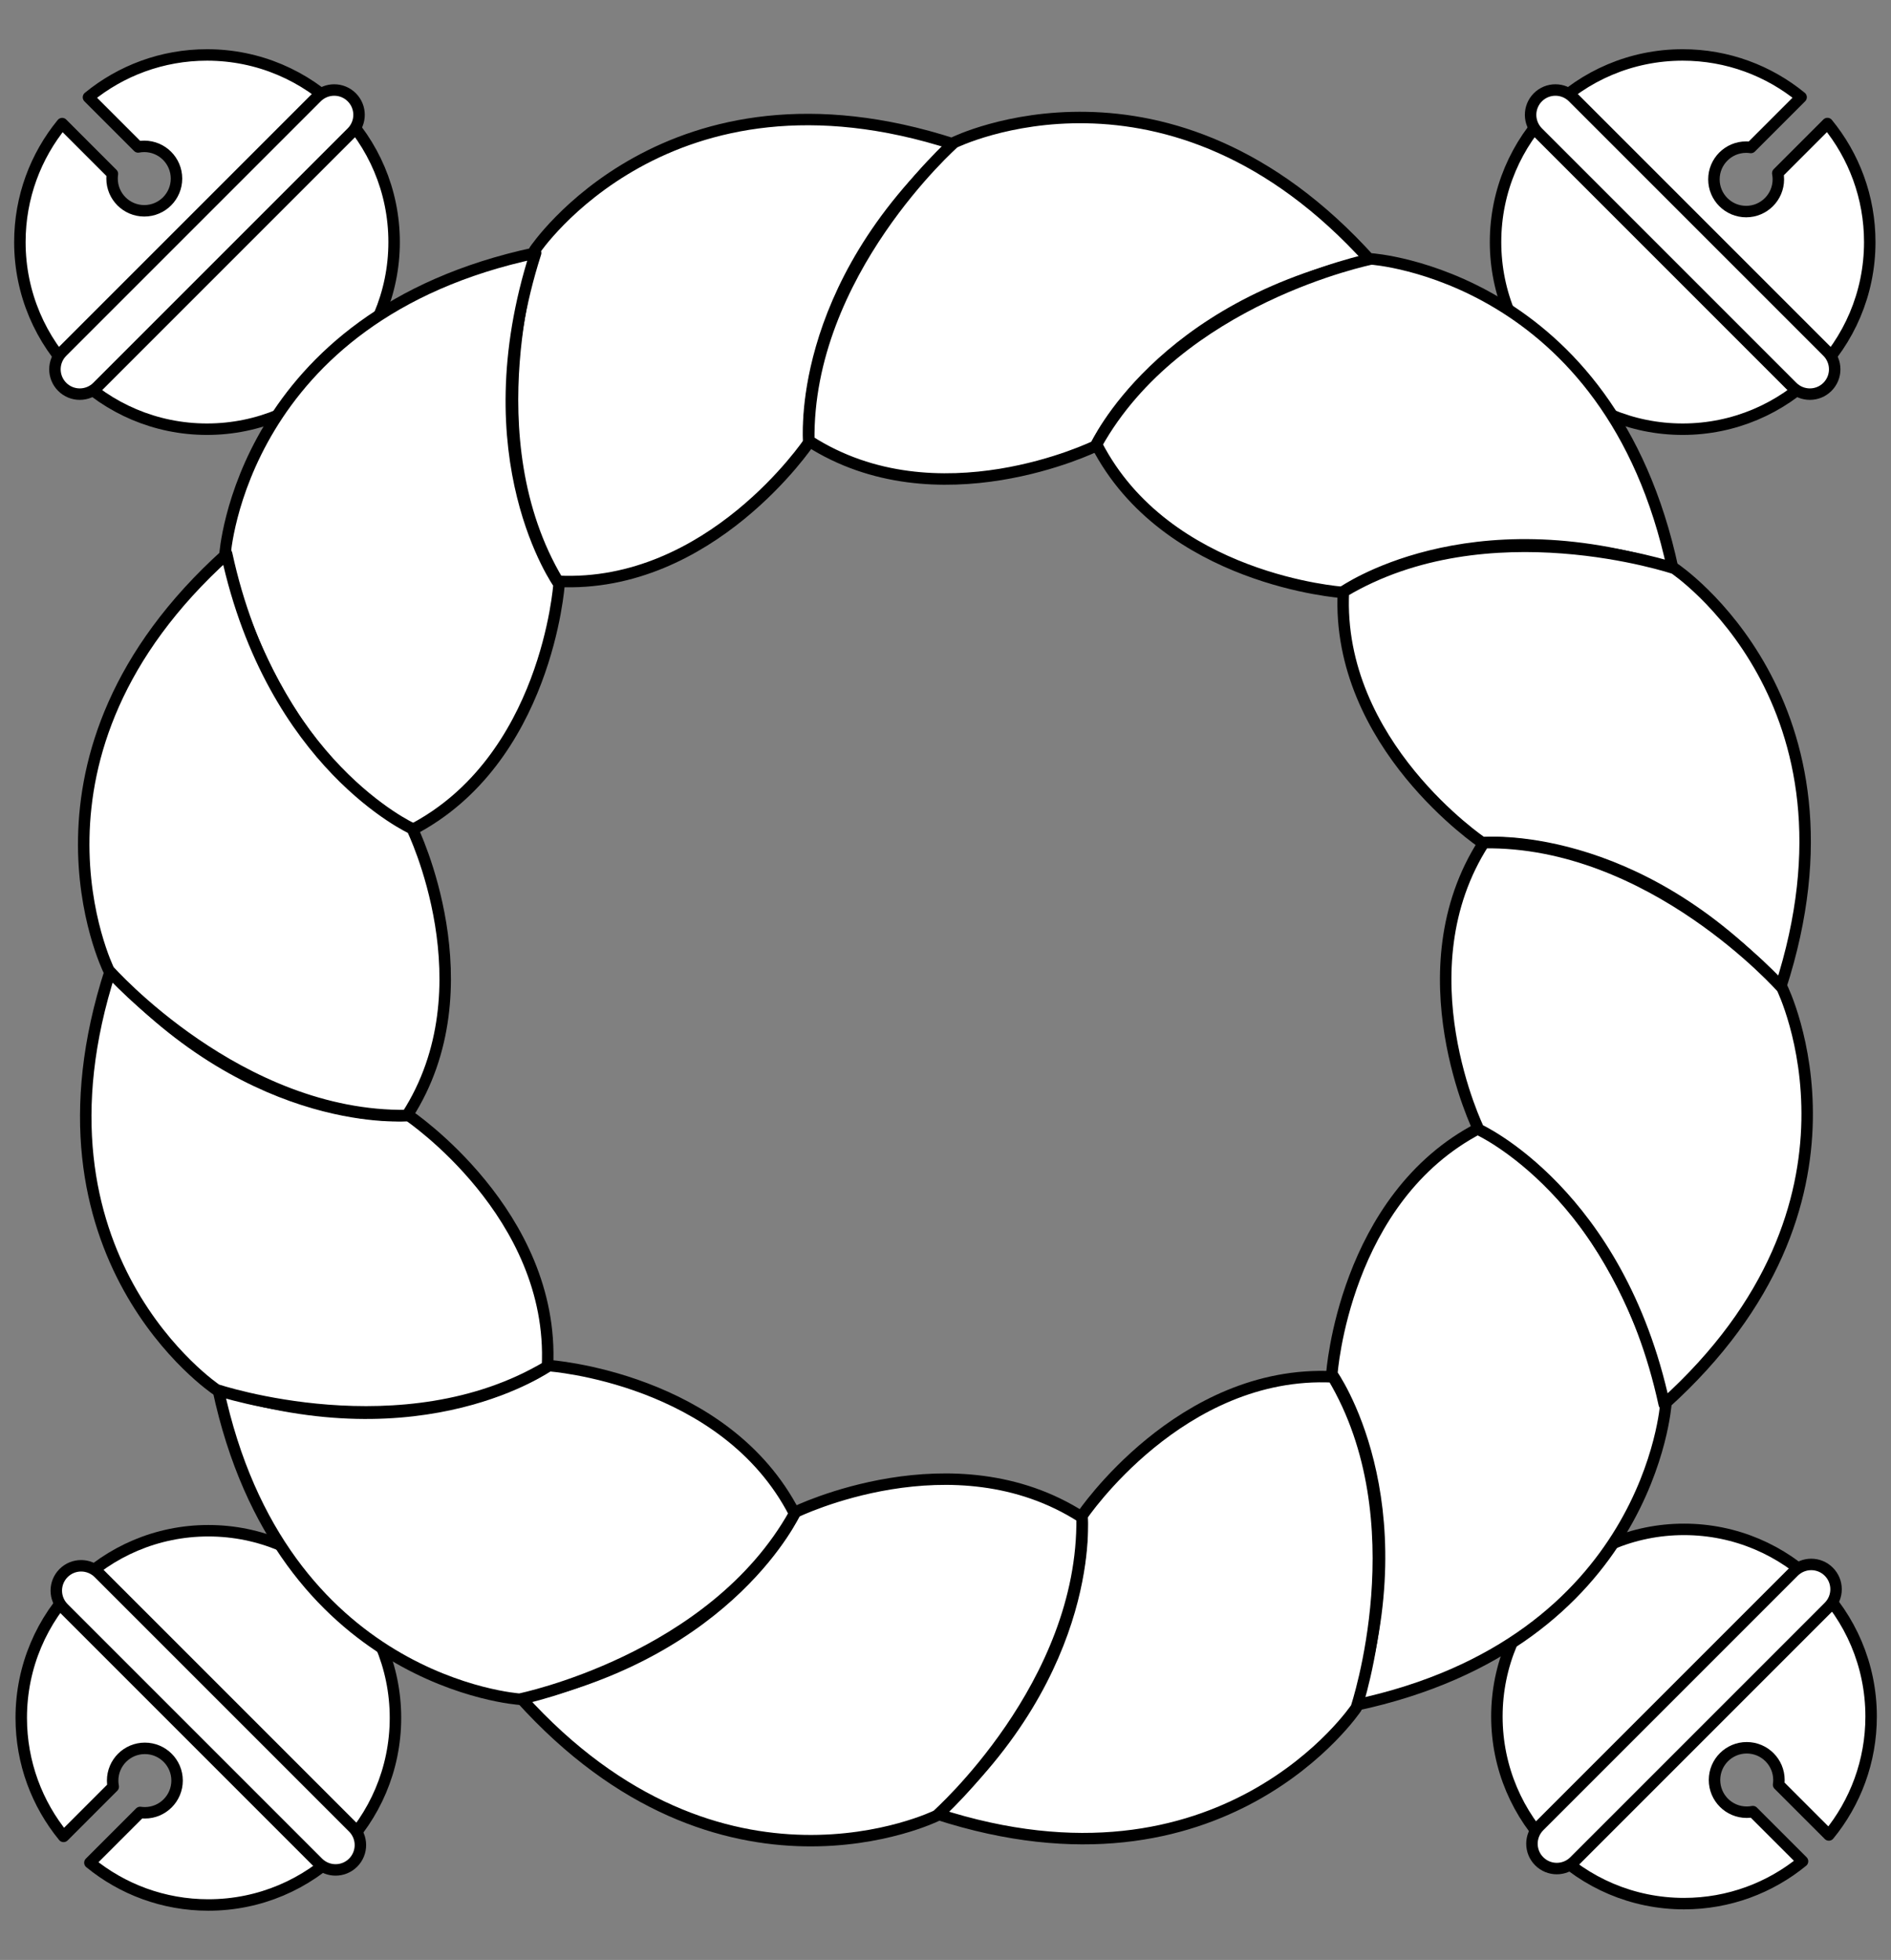 <?xml version="1.0" encoding="UTF-8" standalone="no"?>
<!DOCTYPE svg PUBLIC "-//W3C//DTD SVG 1.1//EN" "http://www.w3.org/Graphics/SVG/1.1/DTD/svg11.dtd">
<svg xmlns:xl="http://www.w3.org/1999/xlink" xmlns="http://www.w3.org/2000/svg" xmlns:dc="http://purl.org/dc/elements/1.1/" version="1.1" viewBox="58.5 81 247.5 256.5" width="247.5" height="256.5">
  <rect x="58.5" y="81" width="247.5" height="256.5" fill="#808080" stroke="none"/>
  <defs>
    <clipPath id="artboard_clip_path">
      <path d="M 58.5 81 L 306 81 L 306 327.784 L 291.938 337.5 L 58.5 337.5 Z"/>
    </clipPath>
  </defs>
  <g id="Joscelyn_(2)" stroke="none" stroke-opacity="1" fill-opacity="1" stroke-dasharray="none" fill="none">
    <title>Joscelyn (2)</title>
    <g id="Joscelyn_(2)_Art" clip-path="url(#artboard_clip_path)">
      <title>Art</title>
      <g id="Group_138">
        <g id="Group_135">
          <g id="Graphic_137">
            <path d="M 66.635 97.176 C 63.177 101.399 61.102 106.797 61.102 112.681 C 61.102 126.206 72.067 137.17 85.592 137.17 C 99.117 137.17 110.082 126.206 110.082 112.681 C 110.082 99.155 99.117 88.191 85.592 88.191 C 79.705 88.191 74.303 90.268 70.079 93.73 L 76.581 100.232 C 76.841 100.181 77.109 100.155 77.384 100.155 C 79.712 100.155 81.6 102.043 81.6 104.372 C 81.6 106.7 79.712 108.588 77.384 108.588 C 75.055 108.588 73.167 106.7 73.167 104.372 C 73.167 104.162 73.183 103.955 73.212 103.754 Z" fill="#FFFFFF"/>
            <path d="M 66.635 97.176 C 63.177 101.399 61.102 106.797 61.102 112.681 C 61.102 126.206 72.067 137.17 85.592 137.17 C 99.117 137.17 110.082 126.206 110.082 112.681 C 110.082 99.155 99.117 88.191 85.592 88.191 C 79.705 88.191 74.303 90.268 70.079 93.73 L 76.581 100.232 C 76.841 100.181 77.109 100.155 77.384 100.155 C 79.712 100.155 81.6 102.043 81.6 104.372 C 81.6 106.7 79.712 108.588 77.384 108.588 C 75.055 108.588 73.167 106.7 73.167 104.372 C 73.167 104.162 73.183 103.955 73.212 103.754 Z" stroke="black" stroke-linecap="round" stroke-linejoin="round" stroke-width="1.5"/>
          </g>
          <g id="Graphic_136">
            <path d="M 66.643 127.035 L 99.946 93.732 C 101.215 92.463 103.272 92.463 104.541 93.732 C 104.541 93.732 104.541 93.732 104.541 93.732 L 104.541 93.732 C 105.81 95.001 105.81 97.058 104.541 98.326 L 71.238 131.63 C 69.969 132.899 67.912 132.899 66.643 131.63 L 66.643 131.63 C 65.374 130.361 65.374 128.304 66.643 127.035 Z" fill="#FFFFFF"/>
            <path d="M 66.643 127.035 L 99.946 93.732 C 101.215 92.463 103.272 92.463 104.541 93.732 C 104.541 93.732 104.541 93.732 104.541 93.732 L 104.541 93.732 C 105.81 95.001 105.81 97.058 104.541 98.326 L 71.238 131.63 C 69.969 132.899 67.912 132.899 66.643 131.63 L 66.643 131.63 C 65.374 130.361 65.374 128.304 66.643 127.035 Z" stroke="black" stroke-linecap="round" stroke-linejoin="round" stroke-width="1.5"/>
          </g>
        </g>
        <g id="Group_132">
          <g id="Graphic_134">
            <path d="M 70.265 324.777 C 74.487 328.234 79.886 330.309 85.77 330.309 C 99.295 330.309 110.259 319.344 110.259 305.819 C 110.259 292.294 99.295 281.329 85.77 281.33 C 72.244 281.329 61.28 292.294 61.28 305.819 C 61.28 311.706 63.357 317.108 66.819 321.332 L 73.32 314.83 C 73.27 314.57 73.244 314.302 73.244 314.028 C 73.244 311.699 75.132 309.811 77.46 309.811 C 79.789 309.811 81.677 311.699 81.677 314.028 C 81.677 316.356 79.789 318.244 77.46 318.244 C 77.25 318.244 77.044 318.229 76.843 318.199 Z" fill="#FFFFFF"/>
            <path d="M 70.265 324.777 C 74.487 328.234 79.886 330.309 85.77 330.309 C 99.295 330.309 110.259 319.344 110.259 305.819 C 110.259 292.294 99.295 281.329 85.77 281.33 C 72.244 281.329 61.28 292.294 61.28 305.819 C 61.28 311.706 63.357 317.108 66.819 321.332 L 73.32 314.83 C 73.27 314.57 73.244 314.302 73.244 314.028 C 73.244 311.699 75.132 309.811 77.46 309.811 C 79.789 309.811 81.677 311.699 81.677 314.028 C 81.677 316.356 79.789 318.244 77.46 318.244 C 77.25 318.244 77.044 318.229 76.843 318.199 Z" stroke="black" stroke-linecap="round" stroke-linejoin="round" stroke-width="1.5"/>
          </g>
          <g id="Graphic_133">
            <path d="M 100.124 324.768 L 66.821 291.465 C 65.552 290.196 65.552 288.139 66.821 286.87 L 66.821 286.87 C 68.089 285.601 70.146 285.601 71.415 286.87 L 104.719 320.174 C 105.987 321.442 105.987 323.499 104.719 324.768 L 104.719 324.768 C 103.45 326.037 101.393 326.037 100.124 324.768 Z" fill="#FFFFFF"/>
            <path d="M 100.124 324.768 L 66.821 291.465 C 65.552 290.196 65.552 288.139 66.821 286.87 L 66.821 286.87 C 68.089 285.601 70.146 285.601 71.415 286.87 L 104.719 320.174 C 105.987 321.442 105.987 323.499 104.719 324.768 L 104.719 324.768 C 103.45 326.037 101.393 326.037 100.124 324.768 Z" stroke="black" stroke-linecap="round" stroke-linejoin="round" stroke-width="1.5"/>
          </g>
        </g>
        <g id="Group_129">
          <g id="Graphic_131">
            <path d="M 297.865 321.146 C 301.323 316.924 303.398 311.525 303.398 305.642 C 303.398 292.116 292.433 281.152 278.908 281.152 C 265.383 281.152 254.418 292.116 254.418 305.642 C 254.418 319.167 265.383 330.131 278.908 330.131 C 284.795 330.131 290.197 328.054 294.421 324.592 L 287.919 318.091 C 287.659 318.141 287.391 318.167 287.116 318.167 C 284.788 318.167 282.9 316.28 282.9 313.951 C 282.9 311.622 284.788 309.735 287.116 309.735 C 289.445 309.735 291.333 311.622 291.333 313.951 C 291.333 314.161 291.317 314.367 291.288 314.569 Z" fill="#FFFFFF"/>
            <path d="M 297.865 321.146 C 301.323 316.924 303.398 311.525 303.398 305.642 C 303.398 292.116 292.433 281.152 278.908 281.152 C 265.383 281.152 254.418 292.116 254.418 305.642 C 254.418 319.167 265.383 330.131 278.908 330.131 C 284.795 330.131 290.197 328.054 294.421 324.592 L 287.919 318.091 C 287.659 318.141 287.391 318.167 287.116 318.167 C 284.788 318.167 282.9 316.28 282.9 313.951 C 282.9 311.622 284.788 309.735 287.116 309.735 C 289.445 309.735 291.333 311.622 291.333 313.951 C 291.333 314.161 291.317 314.367 291.288 314.569 Z" stroke="black" stroke-linecap="round" stroke-linejoin="round" stroke-width="1.5"/>
          </g>
          <g id="Graphic_130">
            <path d="M 297.857 291.287 L 264.554 324.591 C 263.285 325.859 261.228 325.859 259.959 324.591 L 259.959 324.591 C 258.69 323.322 258.69 321.265 259.959 319.996 L 293.262 286.693 C 294.531 285.424 296.588 285.424 297.857 286.693 L 297.857 286.693 C 299.126 287.961 299.126 290.019 297.857 291.287 Z" fill="#FFFFFF"/>
            <path d="M 297.857 291.287 L 264.554 324.591 C 263.285 325.859 261.228 325.859 259.959 324.591 L 259.959 324.591 C 258.69 323.322 258.69 321.265 259.959 319.996 L 293.262 286.693 C 294.531 285.424 296.588 285.424 297.857 286.693 L 297.857 286.693 C 299.126 287.961 299.126 290.019 297.857 291.287 Z" stroke="black" stroke-linecap="round" stroke-linejoin="round" stroke-width="1.5"/>
          </g>
        </g>
        <g id="Group_126">
          <g id="Graphic_128">
            <path d="M 294.235 93.723 C 290.012 90.266 284.614 88.191 278.73 88.191 C 265.205 88.191 254.241 99.155 254.241 112.681 C 254.241 126.206 265.205 137.17 278.73 137.17 C 292.256 137.17 303.22 126.206 303.22 112.681 C 303.22 106.794 301.143 101.392 297.681 97.168 L 291.18 103.67 C 291.23 103.93 291.256 104.198 291.256 104.472 C 291.256 106.801 289.368 108.689 287.04 108.689 C 284.711 108.689 282.823 106.801 282.823 104.472 C 282.823 102.144 284.711 100.256 287.04 100.256 C 287.25 100.256 287.456 100.271 287.657 100.301 Z" fill="#FFFFFF"/>
            <path d="M 294.235 93.723 C 290.012 90.266 284.614 88.191 278.73 88.191 C 265.205 88.191 254.241 99.155 254.241 112.681 C 254.241 126.206 265.205 137.17 278.73 137.17 C 292.256 137.17 303.22 126.206 303.22 112.681 C 303.22 106.794 301.143 101.392 297.681 97.168 L 291.18 103.67 C 291.23 103.93 291.256 104.198 291.256 104.472 C 291.256 106.801 289.368 108.689 287.04 108.689 C 284.711 108.689 282.823 106.801 282.823 104.472 C 282.823 102.144 284.711 100.256 287.04 100.256 C 287.25 100.256 287.456 100.271 287.657 100.301 Z" stroke="black" stroke-linecap="round" stroke-linejoin="round" stroke-width="1.5"/>
          </g>
          <g id="Graphic_127">
            <path d="M 264.376 93.732 L 297.679 127.035 C 298.948 128.304 298.948 130.361 297.679 131.63 L 297.679 131.63 C 296.411 132.899 294.354 132.899 293.085 131.63 L 259.781 98.326 C 258.513 97.058 258.513 95.001 259.781 93.732 L 259.781 93.732 C 261.05 92.463 263.107 92.463 264.376 93.732 Z" fill="#FFFFFF"/>
            <path d="M 264.376 93.732 L 297.679 127.035 C 298.948 128.304 298.948 130.361 297.679 131.63 L 297.679 131.63 C 296.411 132.899 294.354 132.899 293.085 131.63 L 259.781 98.326 C 258.513 97.058 258.513 95.001 259.781 93.732 L 259.781 93.732 C 261.05 92.463 263.107 92.463 264.376 93.732 Z" stroke="black" stroke-linecap="round" stroke-linejoin="round" stroke-width="1.5"/>
          </g>
        </g>
        <g id="Graphic_125">
          <path d="M 235.879 304.163 C 274.505 295.953 276.543 264.643 276.543 264.643 C 276.543 264.643 271.412 239.306 252.201 228.592 C 234.385 237.739 232.814 260.82 232.814 260.82 C 232.814 260.82 244.527 277.192 235.879 304.163 Z" fill="#FFFFFF"/>
          <path d="M 235.879 304.163 C 274.505 295.953 276.543 264.643 276.543 264.643 C 276.543 264.643 271.412 239.306 252.201 228.592 C 234.385 237.739 232.814 260.82 232.814 260.82 C 232.814 260.82 244.527 277.192 235.879 304.163 Z" stroke="black" stroke-linecap="round" stroke-linejoin="round" stroke-width="1.5"/>
        </g>
        <g id="Graphic_124">
          <path d="M 183.368 99.885 C 145.869 87.707 128.473 113.76 128.473 113.76 C 128.473 113.76 120.257 138.226 131.519 157.076 C 151.492 158.059 164.376 138.887 164.376 138.887 C 164.376 138.887 162.423 118.888 183.368 99.885 Z" fill="#FFFFFF"/>
          <path d="M 183.368 99.885 C 145.869 87.707 128.473 113.76 128.473 113.76 C 128.473 113.76 120.257 138.226 131.519 157.076 C 151.492 158.059 164.376 138.887 164.376 138.887 C 164.376 138.887 162.423 118.888 183.368 99.885 Z" stroke="black" stroke-linecap="round" stroke-linejoin="round" stroke-width="1.5"/>
        </g>
        <g id="Graphic_123">
          <path d="M 237.856 115.088 C 211.469 85.792 183.378 99.656 183.378 99.656 C 183.378 99.656 164.03 116.737 164.357 138.692 C 181.163 149.529 201.907 139.368 201.907 139.368 C 201.907 139.368 210.215 121.071 237.856 115.088 Z" fill="#FFFFFF"/>
          <path d="M 237.856 115.088 C 211.469 85.792 183.378 99.656 183.378 99.656 C 183.378 99.656 164.03 116.737 164.357 138.692 C 181.163 149.529 201.907 139.368 201.907 139.368 C 201.907 139.368 210.215 121.071 237.856 115.088 Z" stroke="black" stroke-linecap="round" stroke-linejoin="round" stroke-width="1.5"/>
        </g>
        <g id="Graphic_122">
          <path d="M 277.448 155.49 C 269.233 116.94 237.983 114.889 237.983 114.889 C 237.983 114.889 212.697 119.996 202.014 139.16 C 211.154 156.945 234.191 158.525 234.191 158.525 C 234.191 158.525 250.524 146.845 277.448 155.49 Z" fill="#FFFFFF"/>
          <path d="M 277.448 155.49 C 269.233 116.94 237.983 114.889 237.983 114.889 C 237.983 114.889 212.697 119.996 202.014 139.16 C 211.154 156.945 234.191 158.525 234.191 158.525 C 234.191 158.525 250.524 146.845 277.448 155.49 Z" stroke="black" stroke-linecap="round" stroke-linejoin="round" stroke-width="1.5"/>
        </g>
        <g id="Graphic_121">
          <path d="M 291.52 210.286 C 303.698 172.787 277.646 155.391 277.646 155.391 C 277.646 155.391 253.179 147.175 234.329 158.436 C 233.347 178.41 252.518 191.293 252.518 191.293 C 252.518 191.293 272.518 189.34 291.52 210.286 Z" fill="#FFFFFF"/>
          <path d="M 291.52 210.286 C 303.698 172.787 277.646 155.391 277.646 155.391 C 277.646 155.391 253.179 147.175 234.329 158.436 C 233.347 178.41 252.518 191.293 252.518 191.293 C 252.518 191.293 272.518 189.34 291.52 210.286 Z" stroke="black" stroke-linecap="round" stroke-linejoin="round" stroke-width="1.5"/>
        </g>
        <g id="Graphic_120">
          <path d="M 276.318 264.773 C 305.613 238.387 291.75 210.296 291.75 210.296 C 291.75 210.296 274.669 190.947 252.714 191.275 C 241.876 208.081 252.037 228.824 252.037 228.824 C 252.037 228.824 270.334 237.133 276.318 264.773 Z" fill="#FFFFFF"/>
          <path d="M 276.318 264.773 C 305.613 238.387 291.75 210.296 291.75 210.296 C 291.75 210.296 274.669 190.947 252.714 191.275 C 241.876 208.081 252.037 228.824 252.037 228.824 C 252.037 228.824 270.334 237.133 276.318 264.773 Z" stroke="black" stroke-linecap="round" stroke-linejoin="round" stroke-width="1.5"/>
        </g>
        <g id="Graphic_119">
          <path d="M 128.605 114.107 C 89.979 122.317 87.941 153.627 87.941 153.627 C 87.941 153.627 93.072 178.964 112.283 189.678 C 130.099 180.531 131.67 157.45 131.67 157.45 C 131.67 157.45 119.957 141.078 128.605 114.107 Z" fill="#FFFFFF"/>
          <path d="M 128.605 114.107 C 89.979 122.317 87.941 153.627 87.941 153.627 C 87.941 153.627 93.072 178.964 112.283 189.678 C 130.099 180.531 131.67 157.45 131.67 157.45 C 131.67 157.45 119.957 141.078 128.605 114.107 Z" stroke="black" stroke-linecap="round" stroke-linejoin="round" stroke-width="1.5"/>
        </g>
        <g id="Graphic_118">
          <path d="M 181.116 318.385 C 218.615 330.562 236.011 304.51 236.011 304.51 C 236.011 304.51 244.226 280.044 232.965 261.194 C 212.992 260.211 200.108 279.383 200.108 279.383 C 200.108 279.383 202.061 299.382 181.116 318.385 Z" fill="#FFFFFF"/>
          <path d="M 181.116 318.385 C 218.615 330.562 236.011 304.51 236.011 304.51 C 236.011 304.51 244.226 280.044 232.965 261.194 C 212.992 260.211 200.108 279.383 200.108 279.383 C 200.108 279.383 202.061 299.382 181.116 318.385 Z" stroke="black" stroke-linecap="round" stroke-linejoin="round" stroke-width="1.5"/>
        </g>
        <g id="Graphic_117">
          <path d="M 126.628 303.182 C 153.015 332.478 181.106 318.614 181.106 318.614 C 181.106 318.614 200.454 301.533 200.126 279.578 C 183.32 268.741 162.577 278.902 162.577 278.902 C 162.577 278.902 154.269 297.199 126.628 303.182 Z" fill="#FFFFFF"/>
          <path d="M 126.628 303.182 C 153.015 332.478 181.106 318.614 181.106 318.614 C 181.106 318.614 200.454 301.533 200.126 279.578 C 183.32 268.741 162.577 278.902 162.577 278.902 C 162.577 278.902 154.269 297.199 126.628 303.182 Z" stroke="black" stroke-linecap="round" stroke-linejoin="round" stroke-width="1.5"/>
        </g>
        <g id="Graphic_116">
          <path d="M 87.042 262.773 C 95.245 301.337 126.505 303.376 126.505 303.376 C 126.505 303.376 151.802 298.258 162.495 279.08 C 153.36 261.292 130.315 259.72 130.315 259.72 C 130.315 259.72 113.971 271.411 87.042 262.773 Z" fill="#FFFFFF"/>
          <path d="M 87.042 262.773 C 95.245 301.337 126.505 303.376 126.505 303.376 C 126.505 303.376 151.802 298.258 162.495 279.08 C 153.36 261.292 130.315 259.72 130.315 259.72 C 130.315 259.72 113.971 271.411 87.042 262.773 Z" stroke="black" stroke-linecap="round" stroke-linejoin="round" stroke-width="1.5"/>
        </g>
        <g id="Graphic_115">
          <path d="M 72.964 207.984 C 60.786 245.483 86.838 262.879 86.838 262.879 C 86.838 262.879 111.305 271.095 130.155 259.833 C 131.137 239.86 111.966 226.976 111.966 226.976 C 111.966 226.976 91.966 228.93 72.964 207.984 Z" fill="#FFFFFF"/>
          <path d="M 72.964 207.984 C 60.786 245.483 86.838 262.879 86.838 262.879 C 86.838 262.879 111.305 271.095 130.155 259.833 C 131.137 239.86 111.966 226.976 111.966 226.976 C 111.966 226.976 91.966 228.93 72.964 207.984 Z" stroke="black" stroke-linecap="round" stroke-linejoin="round" stroke-width="1.5"/>
        </g>
        <g id="Graphic_114">
          <path d="M 88.166 153.497 C 58.871 179.883 72.734 207.974 72.734 207.974 C 72.734 207.974 89.815 227.323 111.77 226.995 C 122.608 210.189 112.447 189.446 112.447 189.446 C 112.447 189.446 94.15 181.137 88.166 153.497 Z" fill="#FFFFFF"/>
          <path d="M 88.166 153.497 C 58.871 179.883 72.734 207.974 72.734 207.974 C 72.734 207.974 89.815 227.323 111.77 226.995 C 122.608 210.189 112.447 189.446 112.447 189.446 C 112.447 189.446 94.15 181.137 88.166 153.497 Z" stroke="black" stroke-linecap="round" stroke-linejoin="round" stroke-width="1.5"/>
        </g>
      </g>
    </g>
  </g>
</svg>
